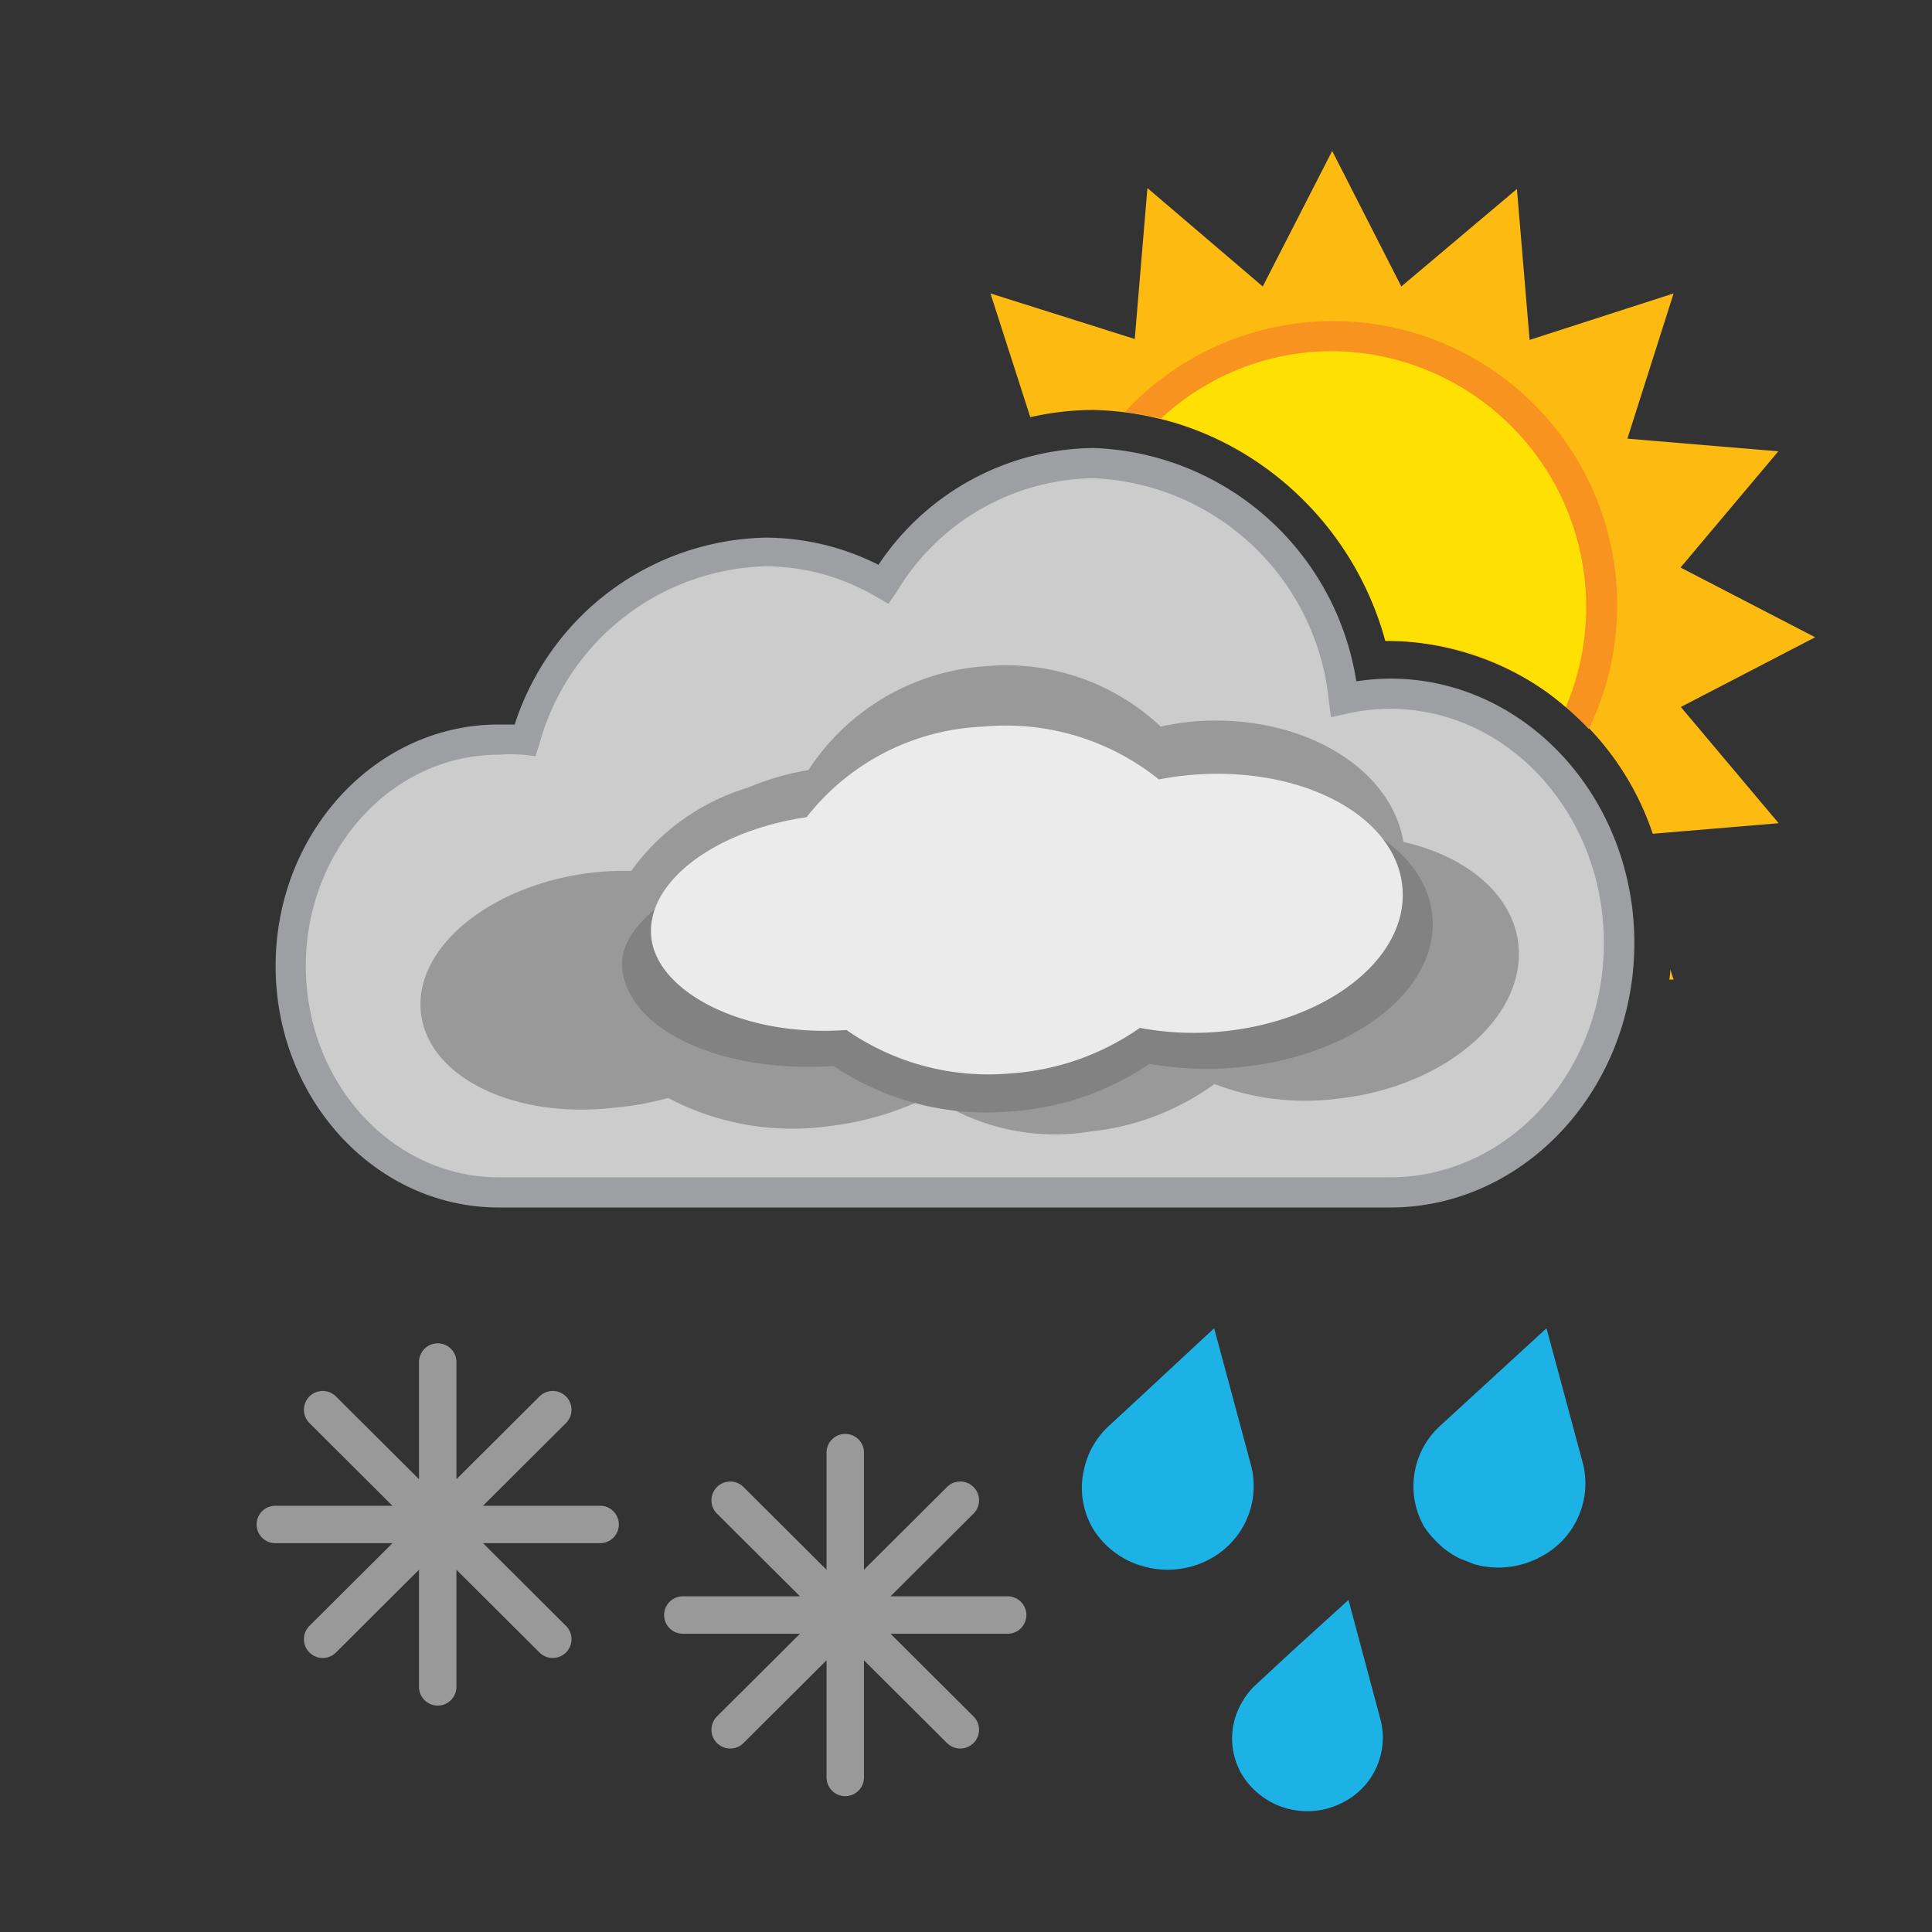 <svg xmlns="http://www.w3.org/2000/svg" xmlns:xlink="http://www.w3.org/1999/xlink" viewBox="0 0 64 64"><rect x="0" y="0" width="64" height="64" fill="#333333" stroke="none"/><defs><style>.cls-1{fill:#1db2e6;}.cls-2{fill:#fdbb11;}.cls-3{fill:#ffe003;}.cls-4{fill:#f7931e;}.cls-5{fill:#ccc;}.cls-6{fill:#9d9fa2;}.cls-7{fill:#999;}.cls-8{fill:#828282;}.cls-9{fill:#ebebeb;}</style><symbol id="_3_drops_blue" data-name="3 drops blue" viewBox="0 0 16.72 16"><path class="cls-1" d="M5.62,4.53,4.4,0,2,2.23l-1.08,1a2.73,2.73,0,0,0-.82,1.4,2.68,2.68,0,0,0,.28,2h0A2.84,2.84,0,0,0,2.07,7.89h0a2.93,2.93,0,0,0,2.18-.24A2.74,2.74,0,0,0,5.62,4.53Z"/><path class="cls-1" d="M16.63,4.53,15.41,0h0L11.9,3.22a2.71,2.71,0,0,0-.54,3.36A2.78,2.78,0,0,0,11.7,7l0,0a2.83,2.83,0,0,0,.82.62l.28.11.23.09h0a2.93,2.93,0,0,0,2.17-.24A2.74,2.74,0,0,0,16.63,4.53Z"/><path class="cls-1" d="M9.92,13,8.85,9h0L7,10.68,5.78,11.81a2.43,2.43,0,0,0-.48.62,2.36,2.36,0,0,0,0,2.32,2.54,2.54,0,0,0,3.4.94A2.4,2.4,0,0,0,9.92,13Z"/></symbol><symbol id="nube_gris_sol_LB_" data-name="nube gris sol LB " viewBox="0 0 51 35"><path class="cls-2" d="M46.17,27.45l.14,0-.11-.34C46.2,27.26,46.18,27.35,46.17,27.45Z"/><path class="cls-2" d="M51,16.11,46.54,13.8l3.24-3.85-5-.42,1.53-4.81L41.54,6.26l-.42-5L37.29,4.49,35,0,32.7,4.49,28.88,1.23l-.42,5L23.68,4.72,25,8.82a9.47,9.47,0,0,1,2.09-.24,10.27,10.27,0,0,1,9.68,7.65h.17a9.37,9.37,0,0,1,8.68,6.39l4.17-.35-3.24-3.85Z"/><path class="cls-3" d="M36.76,16.23h.17a8.88,8.88,0,0,1,5.81,2.2A8.48,8.48,0,0,0,35,6.63a8.33,8.33,0,0,0-5.66,2.23A10.48,10.48,0,0,1,36.76,16.23Z"/><path class="cls-4" d="M29.33,8.86A8.33,8.33,0,0,1,35,6.63a8.48,8.48,0,0,1,7.74,11.8,9.65,9.65,0,0,1,.76.72A9.41,9.41,0,0,0,28.13,8.65,9.45,9.45,0,0,1,29.33,8.86Z"/><path class="cls-5" d="M36.92,18a7,7,0,0,0-1.54.17,8.66,8.66,0,0,0-8.3-7.82,8.22,8.22,0,0,0-7,4,7.81,7.81,0,0,0-3.91-1.06,8.49,8.49,0,0,0-8,6.23,6.38,6.38,0,0,0-.87-.06C3.58,19.48.5,22.84.5,27S3.58,34.5,7.39,34.5H36.92c4.18,0,7.58-3.7,7.58-8.26S41.11,18,36.92,18Z"/><path class="cls-6" d="M36.92,35H7.39C3.31,35,0,31.41,0,27s3.31-8,7.39-8l.53,0a8.93,8.93,0,0,1,8.3-6.19,8.33,8.33,0,0,1,3.75.9,8.67,8.67,0,0,1,7.12-3.87,9.15,9.15,0,0,1,8.71,7.73,7.53,7.53,0,0,1,1.13-.09c4.45,0,8.08,3.93,8.08,8.76S41.37,35,36.92,35ZM7.39,20C3.87,20,1,23.13,1,27s2.87,7,6.39,7H36.92c3.9,0,7.08-3.48,7.08-7.76s-3.17-7.76-7.08-7.76a6.53,6.53,0,0,0-1.43.16l-.53.12-.07-.54a8.19,8.19,0,0,0-7.8-7.38,7.72,7.72,0,0,0-6.53,3.79L20.3,15l-.42-.24a7.26,7.26,0,0,0-3.67-1,8,8,0,0,0-7.47,5.88l-.13.41L8.19,20A5.88,5.88,0,0,0,7.39,20Z"/><path class="cls-7" d="M41.17,26.31c-.16-1.66-1.7-2.94-3.81-3.42-.42-2.49-3.38-4.23-6.84-4a8.92,8.92,0,0,0-1.2.18,7.47,7.47,0,0,0-5.81-2,7.61,7.61,0,0,0-5.86,3.44,8.81,8.81,0,0,0-2,.58,7.4,7.4,0,0,0-3.87,2.76,9.35,9.35,0,0,0-1.31.06c-3.34.4-5.87,2.46-5.66,4.61s3.09,3.57,6.43,3.17A9.34,9.34,0,0,0,13,31.37a8.81,8.81,0,0,0,5.36.93,10,10,0,0,0,3.33-1A7.28,7.28,0,0,0,27,32.48a8.45,8.45,0,0,0,4.1-1.57,8.4,8.4,0,0,0,4.12.48C38.73,31,41.41,28.7,41.17,26.31Z"/><path class="cls-8" d="M30.89,21.44a11.12,11.12,0,0,0-1.29.17,8.9,8.9,0,0,0-6.26-1.83c-2.73.19-3.92,1.44-5.19,3.17-3.27.46-6.81,2.2-6.67,4.1.16,2.06,3.28,3.52,7,3.26h0a9.08,9.08,0,0,0,5.83,1.51,9.29,9.29,0,0,0,4.64-1.58,10.76,10.76,0,0,0,2.66.14c3.9-.27,6.91-2.49,6.71-5S34.79,21.17,30.89,21.44Z"/><path class="cls-9" d="M30.46,20.66a10,10,0,0,0-1.2.16,8.08,8.08,0,0,0-5.81-1.75,7.83,7.83,0,0,0-5.86,3c-3,.44-5.29,2.11-5.15,3.93s3,3.37,6.47,3.12h0a8.23,8.23,0,0,0,5.41,1.44,8.46,8.46,0,0,0,4.31-1.51,9.68,9.68,0,0,0,2.47.14c3.62-.26,6.41-2.39,6.23-4.76S34.08,20.4,30.46,20.66Z"/></symbol></defs><title>E004D_LB</title><g id="line_1_names" data-name="line 1 names"><g id="snow_rain_white" data-name="snow rain white"><path class="cls-7" d="M33.38,52.88H29.5l2.75-2.74a.62.62,0,1,0-.88-.88L28.62,52V48.12a.62.62,0,1,0-1.24,0V52l-2.75-2.74a.62.62,0,1,0-.88.88l2.75,2.74H22.62a.62.62,0,1,0,0,1.24H26.5l-2.75,2.74a.62.62,0,0,0,.88.88L27.38,55v3.88a.62.62,0,1,0,1.24,0V55l2.75,2.74a.62.62,0,1,0,.88-.88L29.5,54.12h3.88a.62.62,0,1,0,0-1.24Z"/><path class="cls-7" d="M19.88,49.88H16l2.75-2.74a.62.62,0,0,0-.88-.88L15.12,49V45.12a.62.62,0,1,0-1.24,0V49l-2.75-2.74a.62.62,0,1,0-.88.88L13,49.88H9.12a.62.62,0,1,0,0,1.24H13l-2.75,2.74a.62.62,0,0,0,.88.88L13.88,52v3.88a.62.62,0,1,0,1.24,0V52l2.75,2.74a.62.62,0,0,0,.88-.88L16,51.12h3.88a.62.62,0,1,0,0-1.24Z"/></g><g id="snow_rain_2" data-name="snow rain 2"><use id="_3_drops_blue-3" data-name="3 drops blue" width="16.72" height="16" transform="translate(35.82 44)" xlink:href="#_3_drops_blue"/></g><g id="rain_flash_rain_white" data-name="rain flash rain white"><use width="51" height="35" transform="translate(9.13 5)" xlink:href="#nube_gris_sol_LB_"/></g></g></svg>